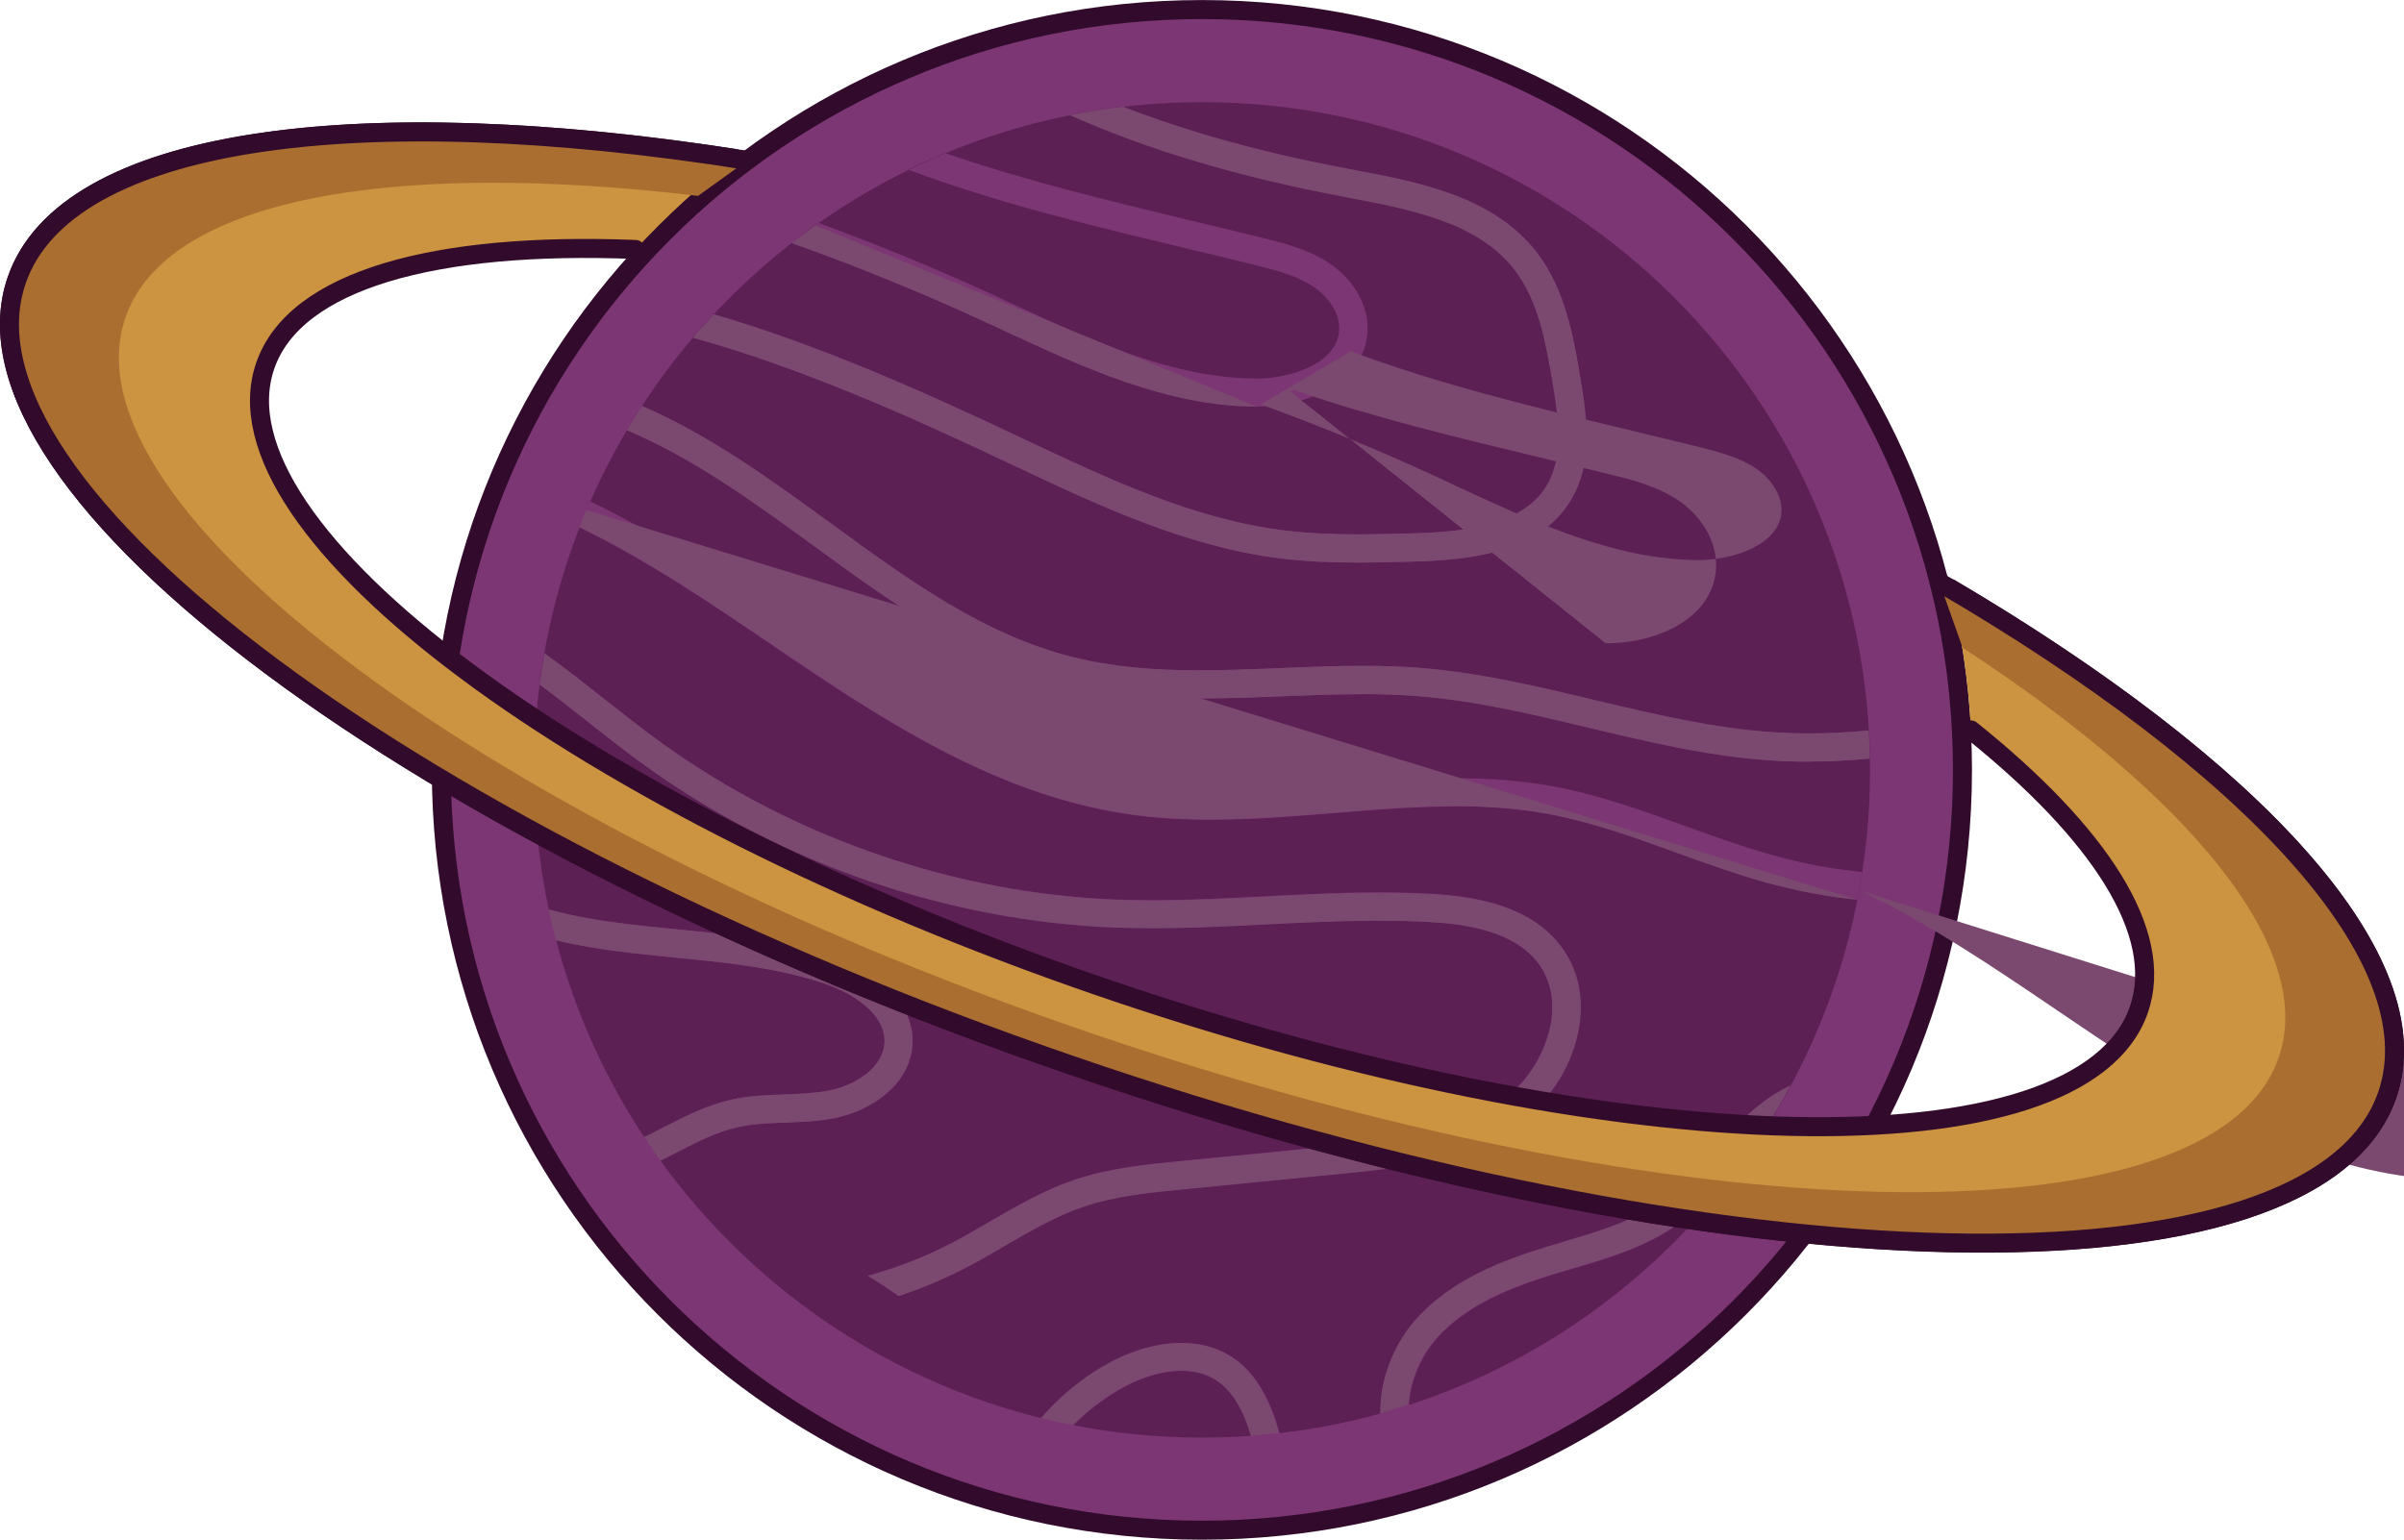 <?xml version="1.0" encoding="UTF-8"?> <svg xmlns="http://www.w3.org/2000/svg" xmlns:xlink="http://www.w3.org/1999/xlink" xmlns:xodm="http://www.corel.com/coreldraw/odm/2003" xml:space="preserve" width="48.923mm" height="31.341mm" version="1.1" style="shape-rendering:geometricPrecision; text-rendering:geometricPrecision; image-rendering:optimizeQuality; fill-rule:evenodd; clip-rule:evenodd" viewBox="0 0 123.81 79.31"> <defs> <style type="text/css"> .str0 {stroke:#320B2C;stroke-width:0.98;stroke-linecap:round;stroke-linejoin:round;stroke-miterlimit:10} .fil5 {fill:none;fill-rule:nonzero} .fil1 {fill:#320B2C;fill-rule:nonzero} .fil3 {fill:#5C2054;fill-rule:nonzero} .fil4 {fill:#7B486F;fill-rule:nonzero} .fil2 {fill:#7C3674;fill-rule:nonzero} .fil6 {fill:#AA6F30;fill-rule:nonzero} .fil0 {fill:#CC9340;fill-rule:nonzero} </style> </defs> <g id="Слой_x0020_1">  <path class="fil0" d="M32.73 12.85c9.52,0.38 21.69,2.79 34.47,7.18 14.35,4.93 26.55,11.36 34.3,17.57 -0.13,-2.49 -0.49,-4.93 -1.06,-7.28 -8.83,-5.2 -19.73,-10.21 -31.84,-14.37 -10.86,-3.73 -21.37,-6.33 -30.75,-7.78 -1.84,1.41 -3.55,2.98 -5.12,4.68z"></path> <path class="fil1" d="M32.3 13.32c9.52,0.32 21.81,2.73 34.74,7.17 12.39,4.26 23.17,9.63 30.83,15 1.32,0.92 2.54,1.84 3.66,2.76 -0.02,-0.44 -0.04,-0.88 -0.07,-1.31 -2.67,-2.11 -5.83,-4.23 -9.41,-6.3 -6.91,-4.01 -15.35,-7.86 -24.7,-11.07 -12.63,-4.34 -24.66,-6.75 -34.19,-7.19 -0.3,0.31 -0.59,0.63 -0.87,0.95zm6.1 -5.57c-0.36,0.27 -0.72,0.54 -1.08,0.83 9.46,1.43 20.11,4.05 31.12,7.83l0.16 -0.46 0.16 -0.46c-10.71,-3.68 -21.07,-6.26 -30.36,-7.73zm62.2 23.23c-0.1,-0.45 -0.21,-0.89 -0.32,-1.33l-0.3 -0.17c-8.73,-5.07 -19.4,-9.93 -31.22,-13.99l-0.16 0.46 -0.16 0.46c12.27,4.22 23.3,9.3 32.16,14.57z"></path> <path class="fil2" d="M101.07 39.66c0,-21.63 -17.53,-39.17 -39.17,-39.17 -21.63,0 -39.17,17.54 -39.17,39.17 0,21.63 17.53,39.17 39.17,39.17 21.63,0 39.17,-17.54 39.17,-39.17z"></path> <path class="fil3" d="M61.91 74.06c-19,0 -34.4,-15.4 -34.4,-34.4 0,-19 15.4,-34.4 34.4,-34.4 19,0 34.4,15.4 34.4,34.4 0,19 -15.4,34.4 -34.4,34.4zm-1.06 -3.44c0.68,0 1.34,0.16 1.9,0.56 0.61,0.43 1.1,1.15 1.47,2.15 0.08,0.21 0.15,0.42 0.21,0.64 0.49,-0.04 0.98,-0.08 1.47,-0.14 -0.09,-0.34 -0.19,-0.67 -0.32,-1 -0.47,-1.27 -1.14,-2.22 -1.98,-2.82 -0.83,-0.59 -1.77,-0.82 -2.73,-0.82 -1.42,0 -2.88,0.52 -4.03,1.2 -1.21,0.71 -2.29,1.62 -3.2,2.67 0.54,0.13 1.09,0.26 1.64,0.36 0.69,-0.69 1.46,-1.29 2.3,-1.79 0.95,-0.57 2.15,-1.01 3.28,-1.01zm31.37 -14.69c-0.13,0.06 -0.26,0.12 -0.38,0.19 -1.49,0.81 -2.61,2.05 -3.69,3.25 -0.86,0.96 -1.66,1.86 -2.63,2.55 -1.43,1.01 -3.21,1.53 -4.93,2.04 -0.3,0.09 -0.59,0.17 -0.89,0.27 -2.34,0.71 -4.97,1.71 -6.79,3.77 -1.09,1.24 -1.85,3.05 -1.81,4.82 0.49,-0.14 0.98,-0.28 1.46,-0.44 0.08,-1.25 0.63,-2.52 1.43,-3.42 1.58,-1.79 3.99,-2.69 6.13,-3.34 0.29,-0.09 0.58,-0.17 0.88,-0.26 1.83,-0.54 3.73,-1.1 5.36,-2.25 1.11,-0.78 2.01,-1.79 2.88,-2.76 0.27,-0.3 0.54,-0.6 0.82,-0.89 0.79,-1.12 1.52,-2.3 2.18,-3.52zm-21.21 -8.51c0.87,0 1.74,0.02 2.6,0.07 1.79,0.1 4.32,0.43 5.59,2.1 0.78,1.02 0.8,2.19 0.69,2.99 -0.23,1.57 -1.19,3.14 -2.5,4.09 -2.41,1.76 -5.64,2.07 -8.48,2.35l-8.11 0.79c-1.81,0.18 -3.68,0.36 -5.48,0.97 -1.57,0.53 -2.99,1.36 -4.37,2.16 -0.79,0.46 -1.61,0.94 -2.43,1.34 -1.24,0.61 -2.52,1.08 -3.83,1.44 0.53,0.32 1.06,0.66 1.57,1.03 0.98,-0.33 1.96,-0.71 2.9,-1.18 0.86,-0.42 1.7,-0.91 2.52,-1.38 1.37,-0.8 2.67,-1.56 4.1,-2.04 1.64,-0.56 3.43,-0.73 5.16,-0.9l8.11 -0.8c2.88,-0.28 6.46,-0.63 9.19,-2.62 1.61,-1.18 2.79,-3.11 3.08,-5.05 0.22,-1.54 -0.11,-2.95 -0.97,-4.07 -1.64,-2.15 -4.59,-2.55 -6.67,-2.67 -0.89,-0.05 -1.79,-0.07 -2.68,-0.07 -1.97,0 -3.93,0.1 -5.84,0.2 -1.9,0.1 -3.86,0.2 -5.8,0.2 -0.6,0 -1.21,-0.01 -1.81,-0.03 -8.36,-0.31 -16.7,-3.18 -23.48,-8.07 -1,-0.72 -1.99,-1.5 -2.95,-2.26 -1.01,-0.79 -2.03,-1.6 -3.1,-2.37 -0.09,0.53 -0.18,1.07 -0.24,1.61 0.83,0.62 1.65,1.26 2.45,1.89 0.97,0.77 1.98,1.56 3,2.3 7.01,5.05 15.64,8.01 24.27,8.33 0.63,0.02 1.25,0.03 1.88,0.03 1.97,0 3.93,-0.1 5.85,-0.2 1.9,-0.1 3.84,-0.19 5.77,-0.19zm-37.83 11.16c0.27,0.41 0.55,0.81 0.83,1.21 0.28,-0.14 0.56,-0.28 0.84,-0.42 1.06,-0.54 2.06,-1.05 3.14,-1.3 0.79,-0.18 1.61,-0.21 2.47,-0.24 0.82,-0.03 1.68,-0.06 2.52,-0.23 1.87,-0.37 3.93,-1.73 4.02,-3.84 0.09,-2.26 -2.07,-3.8 -4.14,-4.49 -2.57,-0.86 -5.31,-1.13 -7.95,-1.39 -2.32,-0.23 -4.56,-0.45 -6.65,-1.03 0.11,0.53 0.24,1.06 0.38,1.59 2.01,0.48 4.09,0.68 6.13,0.89 2.57,0.25 5.22,0.51 7.64,1.32 1.56,0.52 3.21,1.6 3.15,3.05 -0.05,1.27 -1.47,2.21 -2.85,2.48 -0.74,0.14 -1.5,0.17 -2.3,0.2 -0.89,0.03 -1.82,0.07 -2.73,0.27 -1.26,0.28 -2.39,0.86 -3.49,1.42 -0.33,0.17 -0.66,0.34 -0.99,0.5 -0,0 -0.01,0 -0.01,0.01zm41.71 -17.05c1.63,0 3.26,0.11 4.85,0.4 2.24,0.41 4.45,1.21 6.59,1.99 1.65,0.6 3.37,1.22 5.11,1.67 1.38,0.36 2.79,0.61 4.21,0.76 0.09,-0.47 0.18,-0.95 0.25,-1.43 -1.39,-0.14 -2.76,-0.38 -4.1,-0.73 -1.68,-0.44 -3.36,-1.04 -4.98,-1.63 -2.19,-0.79 -4.46,-1.61 -6.82,-2.05 -1.69,-0.31 -3.39,-0.42 -5.1,-0.42 -2.12,0 -4.25,0.17 -6.33,0.34 -2.05,0.17 -4.14,0.34 -6.22,0.34 -1.42,0 -2.82,-0.08 -4.21,-0.29 -5.55,-0.85 -10.54,-3.77 -15.11,-6.8 -0.86,-0.57 -1.72,-1.16 -2.58,-1.74 -3.2,-2.17 -6.49,-4.41 -10.05,-6.11 -0.19,0.44 -0.38,0.89 -0.56,1.34 3.43,1.66 6.66,3.85 9.79,5.97 0.86,0.59 1.73,1.18 2.6,1.75 4.7,3.12 9.86,6.13 15.69,7.03 1.47,0.23 2.95,0.31 4.44,0.31 2.13,0 4.25,-0.17 6.33,-0.34 2.05,-0.17 4.13,-0.34 6.2,-0.34zm-4.76 -5.78c0.99,0 1.97,0.03 2.94,0.11 2.94,0.23 5.89,0.94 8.74,1.62 3.05,0.73 6.2,1.48 9.41,1.69 0.64,0.04 1.28,0.06 1.94,0.06 1.01,0 2.05,-0.05 3.12,-0.15 -0.01,-0.49 -0.03,-0.97 -0.05,-1.45 -1.06,0.1 -2.08,0.15 -3.07,0.15 -0.63,0 -1.24,-0.02 -1.84,-0.06 -3.08,-0.2 -6.18,-0.94 -9.17,-1.65 -2.91,-0.69 -5.91,-1.41 -8.96,-1.66 -1.02,-0.08 -2.04,-0.11 -3.06,-0.11 -1.42,0 -2.83,0.06 -4.22,0.12 -1.42,0.06 -2.81,0.11 -4.17,0.11 -2.21,0 -4.36,-0.15 -6.49,-0.68 -4.61,-1.16 -8.43,-3.94 -12.48,-6.9 -3.05,-2.22 -6.2,-4.52 -9.72,-6.04 -0.27,0.41 -0.52,0.83 -0.77,1.25 3.45,1.45 6.6,3.75 9.64,5.97 3.98,2.9 8.09,5.9 12.98,7.13 2.27,0.57 4.59,0.72 6.9,0.72 1.4,0 2.8,-0.06 4.18,-0.11 1.37,-0.06 2.77,-0.11 4.16,-0.11zm-34.46 -18.36c5.53,1.54 10.93,3.94 16.14,6.4l0.42 0.2c4.33,2.04 8.81,4.15 13.66,4.77 1.35,0.17 2.71,0.22 4.05,0.22 0.95,0 1.89,-0.03 2.82,-0.05 3.13,-0.08 6.54,-0.52 8.13,-3.15 1.13,-1.86 0.88,-4.05 0.5,-6.32 -0.34,-2.02 -0.76,-4.53 -2.23,-6.44 -2.24,-2.92 -6.13,-3.65 -9.55,-4.29l-0.25 -0.05c-4.28,-0.8 -8.11,-1.86 -11.53,-3.19 -0.92,0.11 -1.83,0.25 -2.73,0.43 4.04,1.79 8.69,3.18 13.99,4.18l0.25 0.05c3.33,0.62 6.77,1.27 8.67,3.75 1.25,1.63 1.62,3.84 1.95,5.8 0.34,1.98 0.56,3.88 -0.31,5.32 -1.23,2.04 -4.2,2.38 -6.93,2.45 -0.92,0.02 -1.84,0.05 -2.77,0.05 -1.3,0 -2.6,-0.05 -3.88,-0.21 -4.61,-0.58 -8.99,-2.64 -13.22,-4.64l-0.42 -0.2c-5.06,-2.39 -10.3,-4.72 -15.69,-6.29 -0.37,0.39 -0.72,0.79 -1.07,1.2zm5.09 -4.88c3.21,1.14 6.39,2.43 9.48,3.84 0.48,0.22 0.97,0.45 1.45,0.67 4.12,1.91 8.38,3.89 13,3.92 0.02,0 0.03,0 0.05,0 2.73,0 5.54,-1.32 5.69,-3.86 0.07,-1.3 -0.67,-2.64 -1.94,-3.5 -1.09,-0.74 -2.39,-1.06 -3.43,-1.32 -1.23,-0.31 -2.48,-0.6 -3.72,-0.9 -4.23,-1.02 -8.54,-2.05 -12.67,-3.48 -0.64,0.27 -1.28,0.55 -1.9,0.86 4.61,1.72 9.47,2.89 14.23,4.03 1.24,0.3 2.48,0.59 3.71,0.9 1.18,0.3 2.15,0.56 2.96,1.12 0.84,0.57 1.35,1.44 1.3,2.22 -0.1,1.72 -2.53,2.49 -4.25,2.49 -0.01,0 -0.02,0 -0.04,0 -4.3,-0.03 -8.42,-1.94 -12.39,-3.78 -0.49,-0.23 -0.98,-0.46 -1.46,-0.68 -2.83,-1.29 -5.74,-2.48 -8.68,-3.56 -0.48,0.33 -0.94,0.68 -1.4,1.04z"></path> <path class="fil1" d="M101.07 39.66l0.49 0c0,-21.9 -17.75,-39.66 -39.66,-39.66 -21.9,0 -39.66,17.75 -39.66,39.66 0,21.9 17.75,39.66 39.66,39.66 21.9,-0 39.66,-17.76 39.66,-39.66l-0.98 0c0,10.68 -4.33,20.35 -11.33,27.35 -7,7 -16.67,11.33 -27.35,11.33 -10.68,0 -20.35,-4.33 -27.35,-11.33 -7,-7 -11.33,-16.67 -11.33,-27.35 0,-10.68 4.33,-20.35 11.33,-27.35 7,-7 16.67,-11.33 27.35,-11.33 10.68,0 20.35,4.33 27.35,11.33 7,7 11.33,16.67 11.33,27.35l0.49 0z"></path> <path class="fil4" d="M95.65 46.35c-1.42,-0.15 -2.83,-0.4 -4.21,-0.76 -1.75,-0.45 -3.46,-1.07 -5.11,-1.67 -2.14,-0.77 -4.35,-1.57 -6.59,-1.99 -1.59,-0.3 -3.21,-0.4 -4.85,-0.4 -2.07,0 -4.15,0.17 -6.2,0.34 -2.08,0.17 -4.2,0.34 -6.33,0.34 -1.48,0 -2.96,-0.08 -4.44,-0.31 -5.83,-0.89 -10.99,-3.9 -15.69,-7.03 -0.87,-0.57 -1.73,-1.16 -2.6,-1.75 -3.13,-2.12 -6.35,-4.31 -9.79,-5.97 0.12,-0.3 0.23,-0.59 0.36,-0.88l0 -0zm0.2 -0.45c3.55,1.71 6.84,3.94 10.04,6.11 0.86,0.58 1.72,1.17 2.58,1.74 4.56,3.03 9.56,5.95 15.11,6.8 1.38,0.21 2.79,0.29 4.21,0.29 2.08,0 4.17,-0.17 6.22,-0.34 2.08,-0.17 4.2,-0.34 6.33,-0.34 1.71,0 3.41,0.11 5.1,0.42 2.36,0.44 4.62,1.26 6.82,2.05 1.62,0.59 3.3,1.2 4.98,1.63 1.34,0.35 2.72,0.59 4.1,0.73l-0 0.02c-0.04,0.26 -0.08,0.52 -0.13,0.78l-0 0.02 -0 0 -0 0.02c-0.04,0.19 -0.07,0.39 -0.11,0.58z"></path> <path class="fil4" d="M46.27 66.76c-0.51,-0.37 -1.03,-0.71 -1.57,-1.03 1.31,-0.37 2.59,-0.83 3.83,-1.44 0.82,-0.4 1.64,-0.88 2.43,-1.34 1.38,-0.8 2.8,-1.63 4.37,-2.16 1.8,-0.61 3.67,-0.79 5.48,-0.97l8.11 -0.79c2.84,-0.28 6.06,-0.59 8.48,-2.35 1.31,-0.95 2.26,-2.52 2.5,-4.09 0.12,-0.8 0.09,-1.97 -0.69,-2.99 -1.28,-1.67 -3.8,-2 -5.59,-2.1 -0.86,-0.05 -1.73,-0.07 -2.6,-0.07 -1.93,0 -3.87,0.1 -5.77,0.19 -1.92,0.1 -3.88,0.2 -5.85,0.2 -0.63,0 -1.25,-0.01 -1.88,-0.03 -8.64,-0.32 -17.26,-3.28 -24.27,-8.33 -1.03,-0.74 -2.03,-1.53 -3,-2.3 -0.8,-0.63 -1.61,-1.27 -2.45,-1.89 0.07,-0.54 0.15,-1.08 0.25,-1.61 1.07,0.76 2.09,1.57 3.1,2.37 0.96,0.75 1.95,1.54 2.95,2.26 6.79,4.89 15.13,7.75 23.48,8.07 0.6,0.02 1.2,0.03 1.81,0.03 1.94,0 3.89,-0.1 5.8,-0.2 1.92,-0.1 3.88,-0.2 5.84,-0.2 0.89,0 1.79,0.02 2.68,0.07 2.08,0.12 5.03,0.52 6.67,2.67 0.86,1.12 1.19,2.53 0.97,4.07 -0.28,1.94 -1.46,3.88 -3.08,5.05 -2.73,1.99 -6.32,2.34 -9.19,2.62l-8.11 0.8c-1.73,0.17 -3.52,0.34 -5.16,0.9 -1.43,0.48 -2.72,1.24 -4.1,2.04 -0.81,0.47 -1.65,0.96 -2.52,1.38 -0.94,0.46 -1.91,0.85 -2.9,1.18z"></path> <path class="fil4" d="M71.09 72.81c-0.04,-1.78 0.72,-3.58 1.81,-4.82 1.82,-2.06 4.46,-3.06 6.79,-3.77 0.29,-0.09 0.59,-0.18 0.89,-0.27 1.72,-0.51 3.5,-1.03 4.93,-2.04 0.97,-0.69 1.78,-1.59 2.63,-2.55 1.08,-1.2 2.2,-2.44 3.69,-3.25 0.13,-0.07 0.25,-0.13 0.38,-0.19 -0.66,1.22 -1.39,2.4 -2.18,3.53 -0.27,0.29 -0.54,0.58 -0.81,0.88 -0.87,0.97 -1.77,1.98 -2.88,2.76 -1.62,1.15 -3.52,1.71 -5.36,2.25 -0.29,0.09 -0.59,0.17 -0.88,0.26 -2.14,0.65 -4.55,1.55 -6.13,3.34 -0.8,0.9 -1.35,2.17 -1.43,3.42 -0.14,0.04 -0.27,0.09 -0.41,0.13l-0.01 0zm-0.81 0.24l-0 0 -0.02 0.01 -0.21 0.06z"></path> <path class="fil4" d="M33.18 58.58l0.01 -0.01c0.33,-0.16 0.66,-0.33 0.99,-0.5 1.1,-0.56 2.22,-1.14 3.49,-1.42 0.92,-0.21 1.84,-0.24 2.73,-0.27 0.8,-0.03 1.56,-0.06 2.3,-0.2 1.37,-0.27 2.8,-1.21 2.85,-2.48 0.06,-1.45 -1.59,-2.53 -3.15,-3.05 -2.41,-0.81 -5.07,-1.07 -7.64,-1.32 -2.04,-0.2 -4.12,-0.41 -6.13,-0.89 -0.14,-0.52 -0.26,-1.05 -0.38,-1.59 2.09,0.58 4.33,0.8 6.65,1.03 2.65,0.26 5.38,0.53 7.95,1.39 2.06,0.69 4.23,2.23 4.14,4.49 -0.09,2.11 -2.14,3.47 -4.02,3.84 -0.85,0.17 -1.7,0.2 -2.52,0.23 -0.87,0.03 -1.68,0.06 -2.47,0.24 -1.08,0.24 -2.08,0.75 -3.14,1.3 -0.28,0.14 -0.56,0.28 -0.83,0.42 -0.29,-0.4 -0.56,-0.8 -0.83,-1.21z"></path> <path class="fil4" d="M64.42 73.96c-0.06,-0.21 -0.13,-0.43 -0.21,-0.64 -0.37,-0.99 -0.86,-1.71 -1.47,-2.15 -0.56,-0.4 -1.21,-0.56 -1.9,-0.56 -1.13,0 -2.32,0.44 -3.28,1.01 -0.84,0.5 -1.61,1.1 -2.3,1.79 -0.1,-0.02 -0.19,-0.04 -0.29,-0.05l-0.02 -0 -0.01 -0c-0.27,-0.05 -0.54,-0.11 -0.81,-0.18l-0.04 -0.01c-0.16,-0.04 -0.32,-0.08 -0.48,-0.12 0.91,-1.05 1.99,-1.96 3.2,-2.67 1.15,-0.68 2.6,-1.2 4.03,-1.2 0.96,0 1.9,0.24 2.73,0.82 0.85,0.6 1.51,1.55 1.98,2.82 0.12,0.33 0.23,0.67 0.32,1 -0.15,0.02 -0.3,0.04 -0.46,0.05l-0.01 0zm-0.86 0.08l-0.01 0 -0.01 0 -0.12 0.01z"></path> <path class="fil4" d="M93.18 39.24c-0.66,0 -1.31,-0.02 -1.94,-0.06 -3.21,-0.21 -6.36,-0.96 -9.41,-1.69 -2.86,-0.68 -5.81,-1.39 -8.74,-1.62 -0.97,-0.08 -1.96,-0.11 -2.94,-0.11 -1.39,0 -2.79,0.06 -4.16,0.11 -1.38,0.06 -2.78,0.11 -4.18,0.11 -2.31,0 -4.63,-0.15 -6.9,-0.72 -4.88,-1.23 -9,-4.22 -12.98,-7.13 -3.05,-2.22 -6.19,-4.51 -9.64,-5.97 0.25,-0.42 0.51,-0.84 0.77,-1.25 3.52,1.52 6.67,3.82 9.72,6.04 4.05,2.95 7.87,5.74 12.48,6.9 2.13,0.53 4.28,0.68 6.49,0.68 1.37,0 2.76,-0.06 4.17,-0.11 1.39,-0.06 2.8,-0.12 4.22,-0.12 1.02,0 2.04,0.03 3.06,0.11 3.05,0.25 6.06,0.96 8.96,1.66 2.99,0.71 6.09,1.45 9.17,1.65 0.6,0.04 1.22,0.06 1.84,0.06 0.99,0 2.01,-0.05 3.07,-0.15 0.02,0.38 0.04,0.75 0.05,1.13l0 0 0 0 0 0.02c0,0.1 0,0.2 0,0.3 -1.07,0.1 -2.11,0.15 -3.12,0.15z"></path> <path class="fil4" d="M69.95 28.98c-1.34,0 -2.7,-0.05 -4.05,-0.22 -4.84,-0.61 -9.33,-2.72 -13.66,-4.77l-0.42 -0.2c-5.21,-2.46 -10.61,-4.86 -16.14,-6.4 0.35,-0.41 0.71,-0.81 1.07,-1.2 5.38,1.57 10.62,3.9 15.68,6.29l0.42 0.2c4.23,1.99 8.61,4.06 13.22,4.64 1.28,0.16 2.58,0.21 3.88,0.21 0.93,0 1.86,-0.02 2.77,-0.05 2.73,-0.07 5.7,-0.42 6.93,-2.45 0.87,-1.44 0.65,-3.34 0.31,-5.32 -0.33,-1.96 -0.7,-4.17 -1.95,-5.8 -1.9,-2.47 -5.35,-3.12 -8.67,-3.75l-0.25 -0.05c-5.3,-1 -9.95,-2.38 -13.99,-4.18 0.9,-0.18 1.81,-0.32 2.73,-0.43 3.42,1.32 7.25,2.38 11.53,3.18l0.25 0.05c3.43,0.64 7.31,1.37 9.55,4.29 1.47,1.91 1.89,4.42 2.23,6.44 0.38,2.27 0.63,4.45 -0.5,6.32 -1.6,2.64 -5.01,3.07 -8.13,3.15 -0.93,0.02 -1.87,0.05 -2.82,0.05z"></path> <path class="fil4" d="M64.75 20.95c-0.02,0 -0.03,0 -0.05,0 -4.62,-0.03 -8.88,-2.01 -13,-3.92 -0.48,-0.23 -0.97,-0.45 -1.45,-0.67 -3.09,-1.41 -6.26,-2.7 -9.47,-3.84 0.4,-0.31 0.81,-0.62 1.22,-0.91l0 -0zm0.18 -0.12c2.94,1.07 5.85,2.26 8.68,3.56 0.49,0.22 0.97,0.45 1.46,0.68 3.98,1.84 8.09,3.76 12.39,3.78 0.01,0 0.02,0 0.04,0 1.72,0 4.15,-0.77 4.25,-2.49 0.04,-0.78 -0.47,-1.65 -1.3,-2.22 -0.81,-0.55 -1.78,-0.82 -2.96,-1.12 -1.23,-0.3 -2.47,-0.6 -3.71,-0.9 -4.76,-1.14 -9.62,-2.31 -14.23,-4.03 0.07,-0.03 0.13,-0.07 0.2,-0.1l0 -0zm1.51 -0.68l0.01 -0 0.17 -0.07c4.12,1.43 8.43,2.46 12.67,3.48 1.24,0.3 2.49,0.6 3.72,0.9 1.04,0.26 2.34,0.58 3.43,1.32 1.27,0.86 2.01,2.2 1.94,3.5 -0.15,2.54 -2.96,3.86 -5.69,3.86z"></path> <path class="fil0" d="M110.16 52c-2.92,8.5 -26.89,7.97 -53.54,-1.19 -26.65,-9.16 -45.89,-23.47 -42.96,-31.97 1.52,-4.42 8.74,-6.4 19.07,-5.99 1.57,-1.7 3.28,-3.27 5.12,-4.68 -19.74,-3.05 -34.48,-1.01 -36.98,6.27 -3.7,10.75 20.64,28.86 54.35,40.45 33.71,11.59 64.04,12.26 67.74,1.51 2.37,-6.89 -6.77,-16.8 -22.51,-26.08 0.57,2.35 0.93,4.78 1.06,7.28 6.64,5.32 10.01,10.48 8.66,14.4z"></path> <path class="fil5 str0" d="M110.16 52c-2.92,8.5 -26.89,7.97 -53.54,-1.19 -26.65,-9.16 -45.89,-23.47 -42.96,-31.97 1.52,-4.42 8.74,-6.4 19.07,-5.99m68.77 24.75c6.64,5.32 10.01,10.48 8.66,14.4m-72.32 -43.84c-19.74,-3.05 -34.48,-1.01 -36.98,6.27 -3.7,10.75 20.64,28.86 54.35,40.45 33.71,11.59 64.04,12.26 67.74,1.51 2.37,-6.89 -6.77,-16.8 -22.51,-26.08"></path> <path class="fil6" d="M101.07 33.36c11.71,7.65 18.22,15.49 16.29,21.11 -3.36,9.77 -30.91,9.16 -61.53,-1.37 -30.63,-10.52 -52.73,-26.98 -49.37,-36.74 2.1,-6.11 13.65,-8.16 29.49,-6.27l2.54 -1.83c-20.06,-3.19 -35.09,-1.19 -37.62,6.18 -3.7,10.75 20.64,28.86 54.35,40.45 33.71,11.59 64.04,12.26 67.74,1.51 2.4,-6.97 -6.99,-17.04 -23.08,-26.41l1.2 3.38z"></path> <path class="fil5 str0" d="M38.48 8.26c-20.06,-3.19 -35.09,-1.19 -37.62,6.18 -3.7,10.75 20.64,28.86 54.35,40.45 33.71,11.59 64.04,12.26 67.74,1.51 2.4,-6.97 -6.99,-17.04 -23.08,-26.41"></path> </g> </svg> 